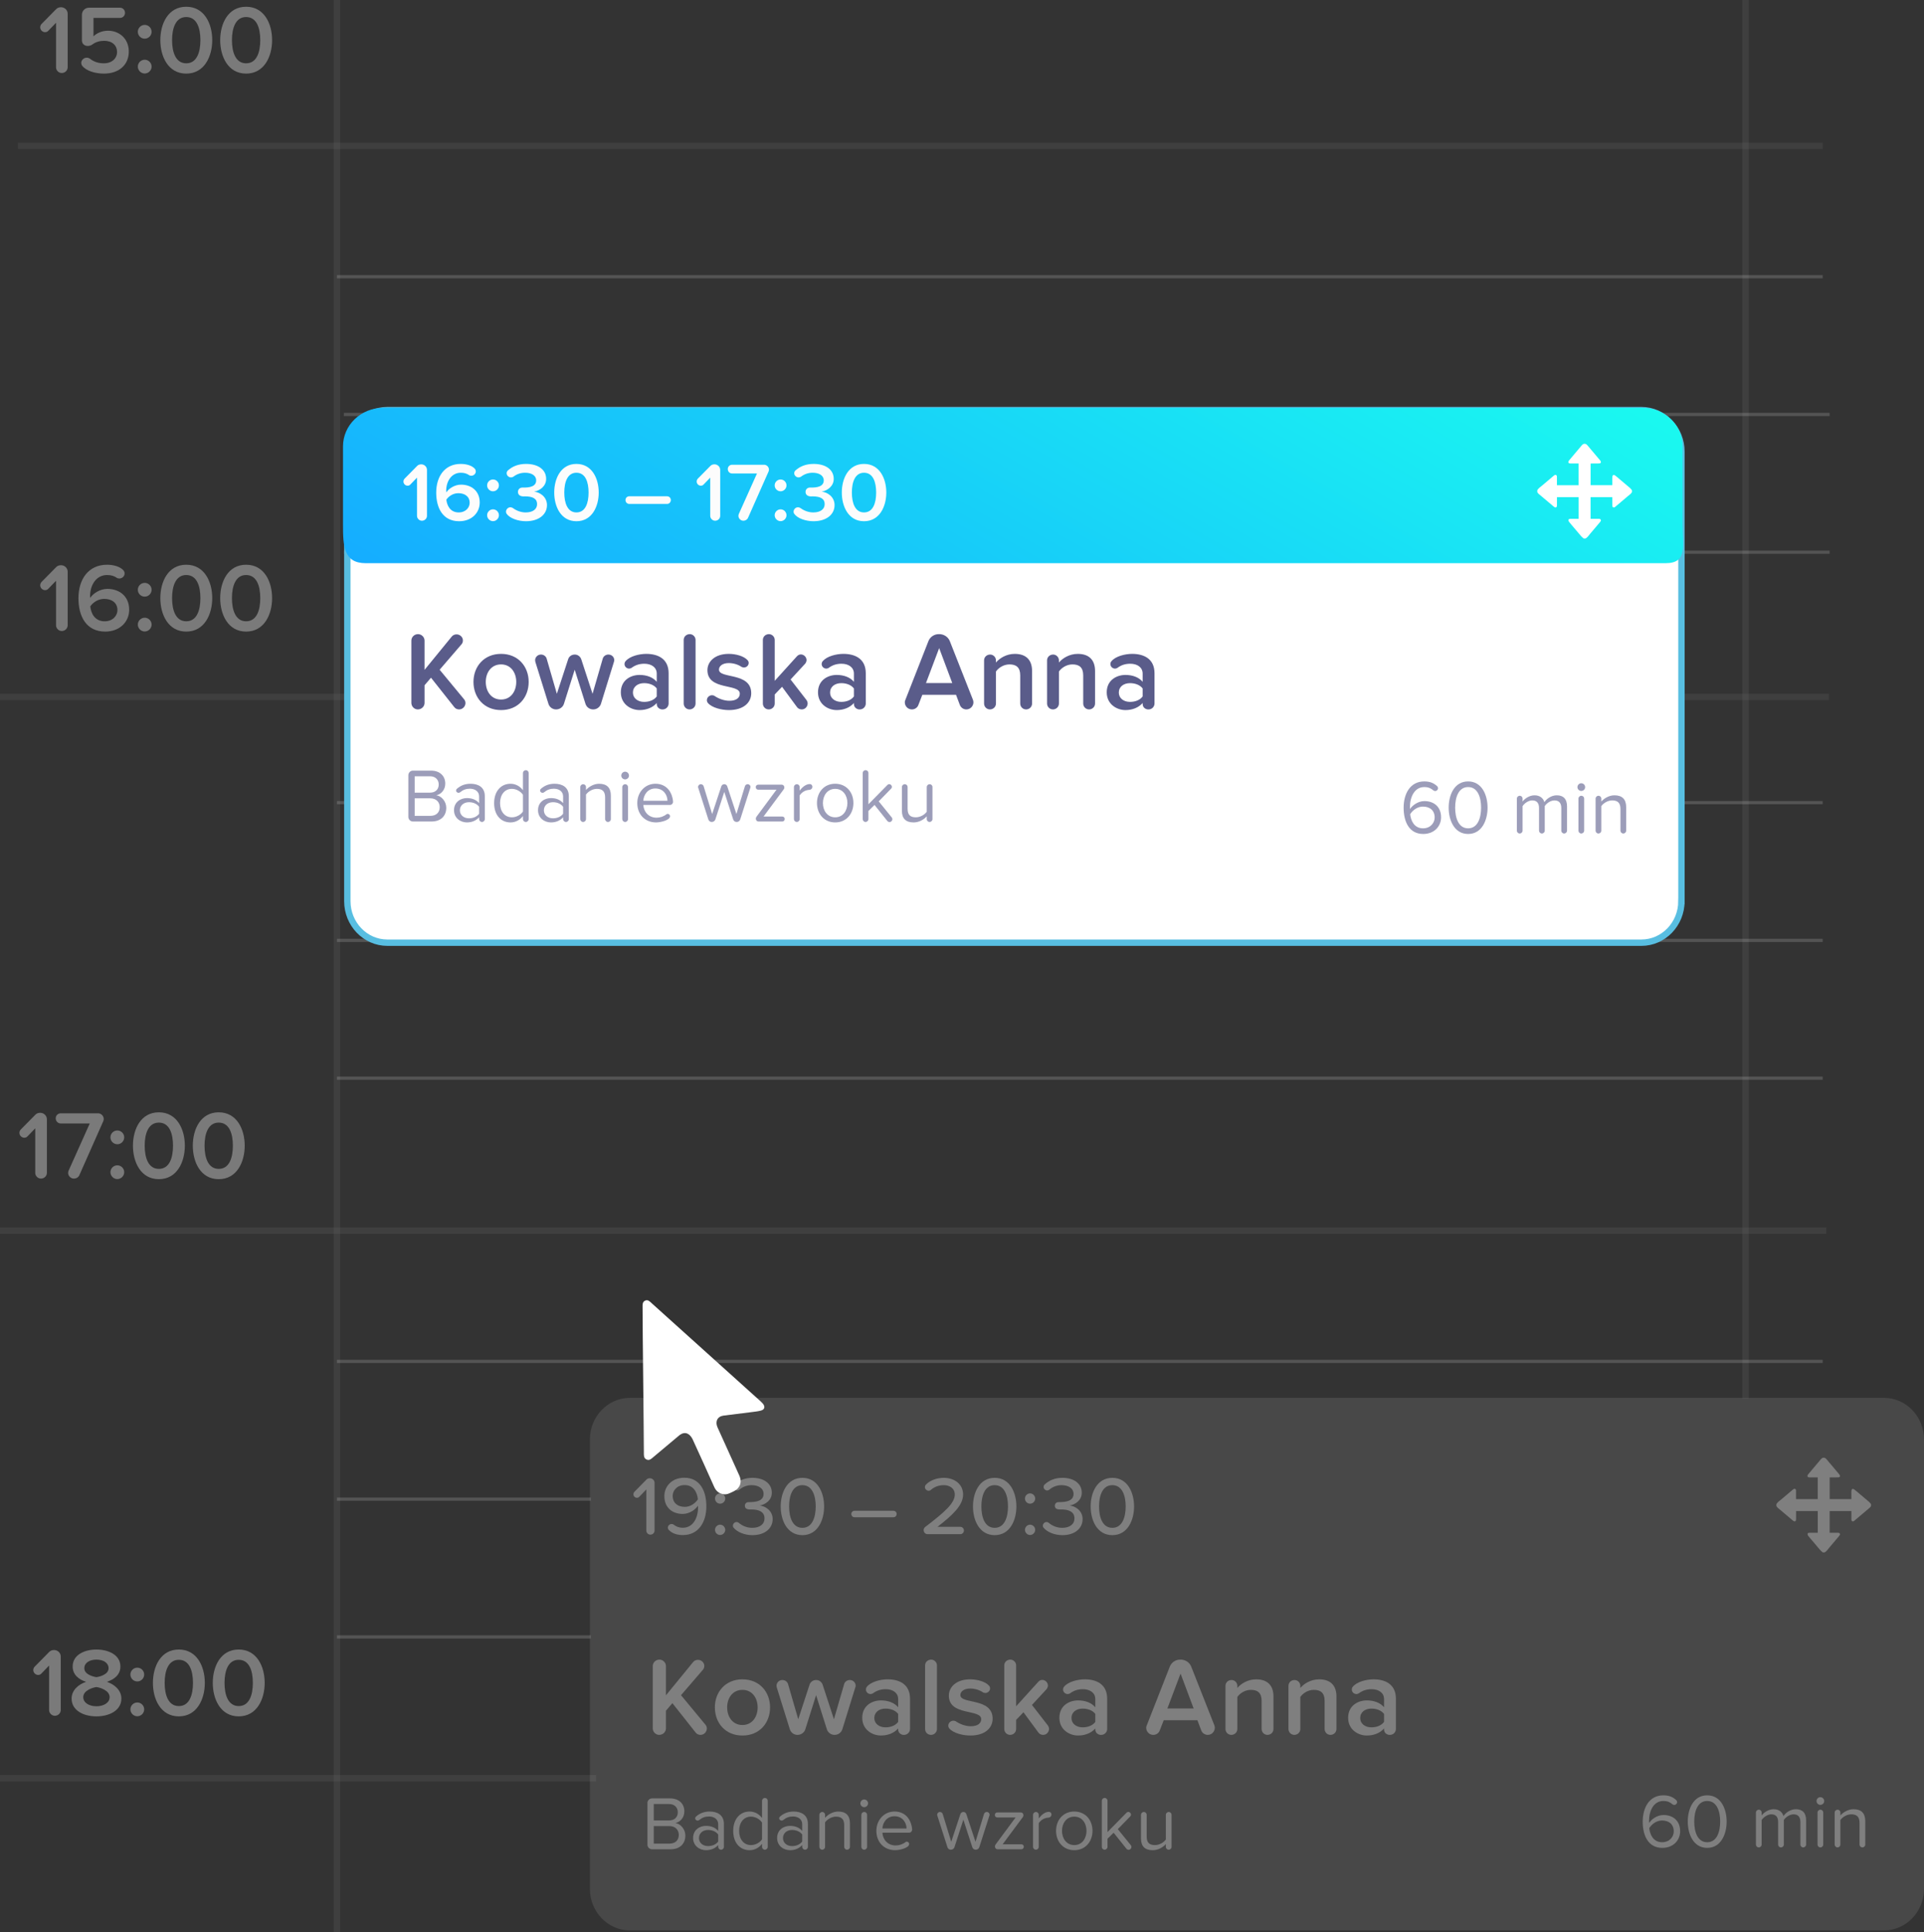 <svg enable-background="new 0 0 301.409 302.672" height="302.672" viewBox="0 0 301.409 302.672" width="301.409" xmlns="http://www.w3.org/2000/svg" xmlns:xlink="http://www.w3.org/1999/xlink"><rect x="0" y="0" width="301.409" height="302.672" fill="#333333" stroke="none"/><linearGradient id="a" gradientUnits="userSpaceOnUse" x1="128.387" x2="189.661" y1="129.952" y2="23.821"><stop offset="0" stop-color="#15adff"/><stop offset="1" stop-color="#1af9f0"/></linearGradient><path d="m52.781 43.342h232.759" fill="#fff" opacity=".2" stroke="#d9d9d9" stroke-miterlimit="10" stroke-width=".5"/><path d="m53.867 64.92h232.758" fill="#fff" opacity=".2" stroke="#d9d9d9" stroke-miterlimit="10" stroke-width=".5"/><path d="m53.867 86.498h232.758" fill="#fff" opacity=".2" stroke="#d9d9d9" stroke-miterlimit="10" stroke-width=".5"/><path d="m52.781 125.719h232.759" fill="#fff" opacity=".2" stroke="#d9d9d9" stroke-miterlimit="10" stroke-width=".5"/><path d="m52.781 147.298h232.759" fill="#fff" opacity=".2" stroke="#d9d9d9" stroke-miterlimit="10" stroke-width=".5"/><path d="m52.781 168.876h232.759" fill="#fff" opacity=".2" stroke="#d9d9d9" stroke-miterlimit="10" stroke-width=".5"/><path d="m52.781 213.24h232.759" fill="#fff" opacity=".2" stroke="#d9d9d9" stroke-miterlimit="10" stroke-width=".5"/><path d="m52.781 234.818h39.775" fill="#fff" opacity=".2" stroke="#d9d9d9" stroke-miterlimit="10" stroke-width=".5"/><path d="m52.781 256.396h39.775" fill="#fff" opacity=".2" stroke="#d9d9d9" stroke-miterlimit="10" stroke-width=".5"/><g fill="none" opacity=".2" stroke="#fff" stroke-miterlimit="10"><path d="m52.781 0v302.672" opacity=".3"/><path d="m273.45 0v219.039" opacity=".3"/><path d="m2.817 22.85h282.723" opacity=".3"/><path d="m0 109.162h286.517" opacity=".3"/><path d="m0 192.762h286.117" opacity=".3"/><path d="m0 278.531h93.37" opacity=".3"/></g><g fill="#fff" opacity=".35"><path d="m9.675 11.437c-.486 0-.896-.41-.896-.896v-6.976l-1.217 1.262c-.136.151-.319.213-.501.213-.396 0-.76-.335-.76-.761 0-.197.076-.395.228-.547l2.265-2.295c.183-.197.456-.304.76-.304.562 0 1.049.44 1.049 1.019v8.389c-.001.486-.412.896-.928.896z"/><path d="m16.286 11.529c-1.383 0-2.827-.441-3.42-1.246-.091-.122-.137-.273-.137-.426 0-.44.396-.82.852-.82.167 0 .334.045.501.151.608.486 1.338.729 2.188.729 1.277 0 2.067-.79 2.067-1.763 0-1.063-.775-1.763-2.021-1.763-.669 0-1.292.167-1.854.577-.198.152-.456.228-.715.228-.547 0-.912-.364-.912-.866v-4.027c0-.593.486-1.094 1.095-1.094h4.878c.426 0 .775.35.775.806 0 .44-.35.79-.775.79h-4.164v2.888c.486-.486 1.322-.882 2.28-.882 1.717 0 3.252 1.201 3.252 3.268.001 2.128-1.595 3.45-3.89 3.45z"/><path d="m22.67 6.057c-.593 0-1.079-.486-1.079-1.079s.486-1.079 1.079-1.079 1.079.486 1.079 1.079-.486 1.079-1.079 1.079zm0 5.456c-.593 0-1.079-.501-1.079-1.079 0-.593.486-1.079 1.079-1.079s1.079.486 1.079 1.079c0 .578-.486 1.079-1.079 1.079z"/><path d="m29.176 11.529c-2.842 0-4.058-2.69-4.058-5.243 0-2.568 1.216-5.229 4.058-5.229s4.073 2.66 4.073 5.229c0 2.552-1.231 5.243-4.073 5.243zm0-8.861c-1.626 0-2.219 1.687-2.219 3.617s.593 3.632 2.219 3.632c1.642 0 2.219-1.702 2.219-3.632s-.578-3.617-2.219-3.617z"/><path d="m38.554 11.529c-2.842 0-4.058-2.69-4.058-5.243 0-2.568 1.216-5.229 4.058-5.229s4.073 2.66 4.073 5.229c0 2.552-1.231 5.243-4.073 5.243zm0-8.861c-1.626 0-2.219 1.687-2.219 3.617s.593 3.632 2.219 3.632c1.642 0 2.219-1.702 2.219-3.632-.001-1.93-.578-3.617-2.219-3.617z"/></g><g fill="#fff" opacity=".35"><path d="m9.675 98.836c-.486 0-.896-.41-.896-.896v-6.976l-1.216 1.262c-.137.151-.319.213-.502.213-.396 0-.76-.335-.76-.761 0-.197.076-.395.228-.547l2.265-2.295c.183-.197.456-.304.76-.304.562 0 1.049.44 1.049 1.019v8.389c-.001.486-.412.896-.928.896z"/><path d="m16.483 98.928c-2.993 0-4.194-2.417-4.194-5.229 0-2.948 1.55-5.243 4.483-5.243 1.033 0 2.128.304 2.629.958.076.121.122.258.122.41 0 .471-.426.79-.821.79-.151 0-.304-.03-.425-.121-.396-.274-.866-.426-1.505-.426-1.672 0-2.659 1.535-2.659 3.298 0 .106 0 .183.015.289.456-.699 1.52-1.414 2.705-1.414 1.824 0 3.404 1.109 3.404 3.268 0 1.9-1.489 3.42-3.754 3.42zm-.151-5.122c-.852 0-1.672.44-2.188 1.171.106 1.078.699 2.34 2.249 2.34 1.322 0 2.006-.927 2.006-1.748-.001-1.216-.958-1.763-2.067-1.763z"/><path d="m22.67 93.456c-.593 0-1.079-.486-1.079-1.079s.486-1.079 1.079-1.079 1.079.486 1.079 1.079-.486 1.079-1.079 1.079zm0 5.456c-.593 0-1.079-.501-1.079-1.079 0-.593.486-1.079 1.079-1.079s1.079.486 1.079 1.079c0 .578-.486 1.079-1.079 1.079z"/><path d="m29.176 98.928c-2.842 0-4.058-2.69-4.058-5.243 0-2.568 1.216-5.229 4.058-5.229s4.073 2.66 4.073 5.229c0 2.552-1.231 5.243-4.073 5.243zm0-8.861c-1.626 0-2.219 1.687-2.219 3.617s.593 3.632 2.219 3.632c1.642 0 2.219-1.702 2.219-3.632s-.578-3.617-2.219-3.617z"/><path d="m38.554 98.928c-2.842 0-4.058-2.69-4.058-5.243 0-2.568 1.216-5.229 4.058-5.229s4.073 2.66 4.073 5.229c0 2.552-1.231 5.243-4.073 5.243zm0-8.861c-1.626 0-2.219 1.687-2.219 3.617s.593 3.632 2.219 3.632c1.642 0 2.219-1.702 2.219-3.632-.001-1.93-.578-3.617-2.219-3.617z"/></g><g fill="#fff" opacity=".35"><path d="m6.418 184.606c-.486 0-.896-.41-.896-.896v-6.976l-1.216 1.262c-.138.151-.319.213-.502.213-.396 0-.76-.335-.76-.761 0-.197.076-.395.228-.547l2.265-2.295c.183-.197.456-.304.76-.304.562 0 1.049.44 1.049 1.019v8.389c-.001.486-.411.896-.928.896z"/><path d="m16.175 175.625-3.738 8.435c-.137.335-.486.547-.851.547-.532 0-.912-.44-.912-.896 0-.106.03-.228.076-.35l3.312-7.386h-4.543c-.44 0-.79-.35-.79-.82 0-.426.35-.775.79-.775h5.852c.425 0 .881.364.881.896-.001.12-.031.243-.077.349z"/><path d="m18.38 179.227c-.593 0-1.079-.486-1.079-1.079s.486-1.079 1.079-1.079 1.079.486 1.079 1.079-.486 1.079-1.079 1.079zm0 5.456c-.593 0-1.079-.501-1.079-1.079 0-.593.486-1.079 1.079-1.079s1.079.486 1.079 1.079c0 .578-.486 1.079-1.079 1.079z"/><path d="m24.885 184.698c-2.842 0-4.058-2.69-4.058-5.243 0-2.568 1.216-5.229 4.058-5.229s4.073 2.66 4.073 5.229c0 2.553-1.231 5.243-4.073 5.243zm0-8.86c-1.626 0-2.219 1.687-2.219 3.617s.593 3.632 2.219 3.632c1.642 0 2.219-1.702 2.219-3.632 0-1.931-.578-3.617-2.219-3.617z"/><path d="m34.263 184.698c-2.842 0-4.058-2.69-4.058-5.243 0-2.568 1.216-5.229 4.058-5.229s4.073 2.66 4.073 5.229c0 2.553-1.232 5.243-4.073 5.243zm0-8.86c-1.626 0-2.219 1.687-2.219 3.617s.593 3.632 2.219 3.632c1.642 0 2.219-1.702 2.219-3.632-.001-1.931-.578-3.617-2.219-3.617z"/></g><g fill="#fff" opacity=".35"><path d="m8.589 268.748c-.486 0-.896-.41-.896-.896v-6.975l-1.216 1.262c-.137.15-.319.213-.502.213-.396 0-.76-.336-.76-.762 0-.197.076-.395.228-.547l2.265-2.295c.183-.197.456-.303.76-.303.562 0 1.049.439 1.049 1.018v8.389c-.001.486-.412.896-.928.896z"/><path d="m15.109 268.84c-2.082 0-3.891-.957-3.891-2.781 0-1.291 1.033-2.219 2.264-2.629-1.14-.365-2.097-1.109-2.097-2.4 0-1.871 1.915-2.66 3.724-2.66 1.793 0 3.754.789 3.754 2.66 0 1.291-.973 2.035-2.128 2.4 1.246.41 2.279 1.338 2.279 2.629.001 1.808-1.823 2.781-3.905 2.781zm0-4.59c-.623.076-2.067.547-2.067 1.58 0 .883.927 1.43 2.067 1.43 1.124 0 2.066-.547 2.066-1.43.001-1.033-1.443-1.504-2.066-1.58zm0-4.301c-1.079 0-1.9.502-1.9 1.354 0 .941 1.292 1.307 1.9 1.396.623-.09 1.899-.455 1.899-1.396.001-.852-.82-1.354-1.899-1.354z"/><path d="m21.509 263.369c-.593 0-1.079-.486-1.079-1.08 0-.592.486-1.078 1.079-1.078s1.079.486 1.079 1.078c0 .594-.486 1.08-1.079 1.08zm0 5.455c-.593 0-1.079-.5-1.079-1.078 0-.594.486-1.08 1.079-1.08s1.079.486 1.079 1.08c0 .578-.486 1.078-1.079 1.078z"/><path d="m28.014 268.84c-2.842 0-4.058-2.689-4.058-5.242 0-2.568 1.216-5.229 4.058-5.229s4.073 2.66 4.073 5.229c0 2.552-1.232 5.242-4.073 5.242zm0-8.86c-1.626 0-2.219 1.686-2.219 3.617 0 1.93.593 3.631 2.219 3.631 1.642 0 2.219-1.701 2.219-3.631-.001-1.931-.578-3.617-2.219-3.617z"/><path d="m37.392 268.84c-2.842 0-4.058-2.689-4.058-5.242 0-2.568 1.216-5.229 4.058-5.229s4.073 2.66 4.073 5.229c0 2.552-1.232 5.242-4.073 5.242zm0-8.86c-1.626 0-2.219 1.686-2.219 3.617 0 1.93.593 3.631 2.219 3.631 1.642 0 2.219-1.701 2.219-3.631-.001-1.931-.578-3.617-2.219-3.617z"/></g><path clip-rule="evenodd" d="m263.41 141.143c0 3.597-2.808 6.514-6.271 6.514h-196.456c-3.463 0-6.271-2.917-6.271-6.514v-70.389c0-3.598 2.808-6.515 6.271-6.515h196.457c3.463 0 6.271 2.917 6.271 6.515v70.389z" fill="#fff" fill-rule="evenodd" stroke="#58bee1" stroke-miterlimit="10"/><path clip-rule="evenodd" d="m263.589 82.172c0 3.336.813 6.042-2.663 6.042h-203.628c-3.476 0-3.564-2.706-3.564-6.042v-12.252c0-3.336 2.819-6.042 6.297-6.042h197.264c3.476 0 6.295 2.706 6.295 6.042v12.252z" fill="url(#a)" fill-rule="evenodd"/><path d="m66.096 81.564c-.417 0-.77-.352-.77-.769v-5.981l-1.042 1.082c-.117.13-.273.182-.431.182-.338 0-.651-.286-.651-.651 0-.169.065-.339.195-.469l1.942-1.968c.156-.17.391-.261.651-.261.482 0 .899.378.899.873v7.193c.002.418-.351.769-.793.769z" fill="#fcfcfc"/><path d="m71.933 81.643c-2.567 0-3.597-2.072-3.597-4.482 0-2.528 1.329-4.496 3.844-4.496.887 0 1.825.261 2.255.821.065.104.104.222.104.352 0 .404-.365.678-.704.678-.13 0-.261-.026-.364-.104-.339-.234-.743-.364-1.291-.364-1.433 0-2.28 1.315-2.28 2.827 0 .092 0 .156.014.248.391-.6 1.303-1.212 2.319-1.212 1.563 0 2.919.951 2.919 2.802-.001 1.627-1.278 2.93-3.219 2.93zm-.13-4.392c-.73 0-1.434.378-1.877 1.004.091.925.6 2.007 1.929 2.007 1.134 0 1.72-.795 1.72-1.499-.001-1.042-.821-1.512-1.772-1.512z" fill="#fcfcfc"/><path d="m77.234 76.951c-.508 0-.925-.417-.925-.925s.417-.925.925-.925c.509 0 .926.417.926.925s-.417.925-.926.925zm0 4.679c-.508 0-.925-.431-.925-.926 0-.508.417-.925.925-.925.509 0 .926.417.926.925 0 .495-.417.926-.926.926z" fill="#fcfcfc"/><path d="m82.394 81.643c-1.251 0-2.528-.469-3.011-1.146-.078-.104-.117-.209-.117-.339 0-.378.326-.704.691-.704.143 0 .286.053.403.131.573.43 1.29.678 1.994.678 1.134 0 1.785-.521 1.785-1.304 0-.847-.665-1.212-1.902-1.212-.573.053-1.095-.117-1.095-.703 0-.378.286-.678.703-.678 1.199.039 2.15-.195 2.15-1.121 0-.795-.769-1.198-1.733-1.198-.69 0-1.29.208-1.824.612-.117.078-.247.117-.391.117-.326 0-.678-.273-.678-.651 0-.183.078-.353.234-.47.691-.612 1.616-.99 2.802-.99 1.89 0 3.153.887 3.153 2.346 0 1.146-.977 1.838-1.889 1.994.847.078 2.02.769 2.02 2.11.001 1.472-1.276 2.528-3.295 2.528z" fill="#fcfcfc"/><path d="m90.302 81.643c-2.437 0-3.479-2.307-3.479-4.495 0-2.203 1.043-4.483 3.479-4.483s3.492 2.28 3.492 4.483c0 2.188-1.056 4.495-3.492 4.495zm0-7.597c-1.395 0-1.902 1.446-1.902 3.102 0 1.654.508 3.114 1.902 3.114 1.407 0 1.902-1.46 1.902-3.114 0-1.656-.495-3.102-1.902-3.102z" fill="#fcfcfc"/><path d="m104.503 78.933h-5.929c-.326 0-.587-.261-.587-.613 0-.325.261-.586.587-.586h5.929c.326 0 .587.261.587.586 0 .352-.261.613-.587.613z" fill="#fcfcfc"/><path d="m112.033 81.564c-.417 0-.77-.352-.77-.769v-5.981l-1.042 1.082c-.117.13-.273.182-.431.182-.338 0-.651-.286-.651-.651 0-.169.065-.339.195-.469l1.942-1.968c.156-.17.391-.261.651-.261.482 0 .899.378.899.873v7.193c.002.418-.35.769-.793.769z" fill="#fcfcfc"/><path d="m120.397 73.863-3.206 7.232c-.117.286-.417.469-.729.469-.456 0-.782-.378-.782-.769 0-.092.026-.195.065-.3l2.841-6.333h-3.896c-.378 0-.678-.3-.678-.704 0-.364.3-.664.678-.664h5.017c.365 0 .756.312.756.769-.001.105-.026.208-.066.3z" fill="#fcfcfc"/><path d="m122.285 76.951c-.508 0-.925-.417-.925-.925s.417-.925.925-.925c.509 0 .926.417.926.925s-.417.925-.926.925zm0 4.679c-.508 0-.925-.431-.925-.926 0-.508.417-.925.925-.925.509 0 .926.417.926.925 0 .495-.417.926-.926.926z" fill="#fcfcfc"/><path d="m127.445 81.643c-1.251 0-2.528-.469-3.011-1.146-.078-.104-.117-.209-.117-.339 0-.378.326-.704.691-.704.143 0 .286.053.403.131.573.43 1.29.678 1.994.678 1.134 0 1.785-.521 1.785-1.304 0-.847-.665-1.212-1.902-1.212-.573.053-1.095-.117-1.095-.703 0-.378.286-.678.703-.678 1.199.039 2.15-.195 2.15-1.121 0-.795-.769-1.198-1.733-1.198-.69 0-1.29.208-1.824.612-.117.078-.247.117-.391.117-.326 0-.678-.273-.678-.651 0-.183.078-.353.234-.47.691-.612 1.616-.99 2.802-.99 1.89 0 3.153.887 3.153 2.346 0 1.146-.977 1.838-1.889 1.994.847.078 2.02.769 2.02 2.11.002 1.472-1.275 2.528-3.295 2.528z" fill="#fcfcfc"/><path d="m135.354 81.643c-2.437 0-3.479-2.307-3.479-4.495 0-2.203 1.043-4.483 3.479-4.483s3.492 2.28 3.492 4.483c0 2.188-1.056 4.495-3.492 4.495zm0-7.597c-1.395 0-1.902 1.446-1.902 3.102 0 1.654.508 3.114 1.902 3.114 1.407 0 1.902-1.46 1.902-3.114 0-1.656-.495-3.102-1.902-3.102z" fill="#fcfcfc"/><path clip-rule="evenodd" d="m240.826 76.789c.179-.329.501-.513.771-.746.587-.509 1.187-1.005 1.778-1.506.008-.006.017-.012.023-.019.106-.087.218-.181.363-.118.149.066.144.218.145.353.004.353.002.705.002 1.058v.189h3.396c0-1.127 0-2.254 0-3.401-.055 0-.11 0-.168 0-.342 0-.685.001-1.027 0-.071-.001-.146-.001-.216-.015-.176-.033-.247-.172-.171-.336.026-.056.063-.109.104-.155.658-.782 1.316-1.565 1.977-2.347.267-.314.611-.314.877.002.66.779 1.318 1.563 1.978 2.346.025.029.05.06.071.092.135.213.058.392-.196.402-.399.016-.802.01-1.201.012-.048.001-.096 0-.152 0v3.398h3.396c0-.255 0-.505 0-.754.002-.193-.011-.389.012-.579.012-.093.069-.229.14-.255.083-.03.223.011.301.069.262.197.506.415.757.628.524.441 1.051.881 1.569 1.328.115.101.203.234.305.354v.289c-.062.084-.107.185-.186.249-.808.689-1.619 1.373-2.432 2.056-.091.076-.196.139-.318.084-.123-.057-.144-.178-.144-.296-.004-.386-.004-.772-.004-1.157 0-.047 0-.095 0-.144-1.143 0-2.27 0-3.4 0v3.396h.147c.371.002.743 0 1.115.002.131.002.273.005.336.146.064.139-.026.248-.107.352-.01.012-.021.021-.029.033-.497.59-.99 1.186-1.496 1.768-.237.273-.423.6-.754.783-.096 0-.192 0-.289 0-.137-.123-.289-.234-.408-.373-.434-.499-.855-1.008-1.283-1.512-.208-.249-.425-.49-.619-.748-.059-.078-.091-.209-.071-.303.025-.121.158-.137.273-.143.032-.002.067-.004.102-.004h1.028.188c0-1.145 0-2.271 0-3.396-1.136 0-2.262 0-3.398 0 0 .431.002.851-.002 1.27 0 .127-.008.264-.144.325-.133.06-.241-.021-.341-.1-.012-.009-.022-.019-.033-.028-.66-.557-1.322-1.11-1.981-1.672-.209-.179-.453-.327-.581-.588-.003-.097-.003-.193-.003-.289z" fill="#fff" fill-rule="evenodd"/><g fill="#5a5c8a"><path d="m71.929 111.118c-.312 0-.59-.122-.781-.382l-3.629-4.585-1.008 1.181v2.762c0 .556-.469 1.024-1.059 1.024-.556 0-1.008-.469-1.008-1.024v-9.759c0-.539.452-1.008 1.042-1.008.556 0 1.024.469 1.024 1.008v4.584l4.272-5.227c.19-.227.469-.33.746-.33.521 0 .99.417.99.955 0 .208-.069.434-.209.59l-3.438 3.994 3.837 4.637c.14.173.209.364.209.59.002.486-.415.99-.988.99z"/><path d="m78.496 111.222c-2.691 0-4.323-1.996-4.323-4.41 0-2.396 1.632-4.394 4.323-4.394s4.324 1.997 4.324 4.394c0 2.414-1.632 4.41-4.324 4.41zm0-7.154c-1.545 0-2.396 1.284-2.396 2.743 0 1.476.852 2.761 2.396 2.761 1.528 0 2.379-1.285 2.379-2.761 0-1.458-.851-2.743-2.379-2.743z"/><path d="m96.178 103.669-2.032 6.563c-.156.521-.659.886-1.197.886h-.035c-.556 0-1.042-.365-1.198-.886l-1.685-5.331-1.684 5.331c-.157.521-.66.886-1.216.886h-.035c-.538 0-1.024-.365-1.181-.886l-2.049-6.563c-.018-.087-.035-.174-.035-.261 0-.435.365-.886.921-.886.399 0 .781.261.886.643l1.598 5.505 1.771-5.418c.139-.435.538-.729 1.042-.729.451 0 .851.295 1.007.729l1.771 5.418 1.598-5.505c.104-.382.486-.643.886-.643.538 0 .92.417.92.886-.002.087-.019.174-.053.261z"/><path d="m103.822 111.118h-.104c-.243 0-.833-.209-.833-.852v-.156c-.608.712-1.598 1.111-2.691 1.111-1.372 0-2.935-.92-2.935-2.778 0-1.927 1.562-2.726 2.935-2.726 1.111 0 2.101.364 2.691 1.076v-1.285c0-.955-.799-1.545-1.945-1.545-.729 0-1.389.19-1.997.643-.104.069-.242.121-.382.121-.347 0-.729-.277-.729-.729 0-.139.053-.295.14-.399.659-.833 2.205-1.181 3.265-1.181 1.857 0 3.507.781 3.507 3.039v4.74c-.002.504-.418.921-.922.921zm-.937-3.282c-.417-.556-1.181-.833-1.979-.833-.99 0-1.754.556-1.754 1.476 0 .886.764 1.459 1.754 1.459.799 0 1.562-.278 1.979-.852z"/><path d="m108.028 111.118c-.521 0-.921-.417-.921-.921v-9.967c0-.486.399-.903.955-.903.486 0 .903.417.903.903v9.967c.001.504-.416.921-.937.921z"/><path d="m114.194 111.222c-1.129 0-2.622-.347-3.282-1.094-.104-.121-.174-.277-.174-.451 0-.435.383-.781.799-.781.14 0 .296.034.417.121.643.435 1.511.747 2.31.747 1.094 0 1.632-.469 1.632-1.111 0-1.633-5.07-.452-5.07-3.682 0-1.372 1.198-2.553 3.334-2.553 1.129 0 2.396.348 2.97 1.008.104.121.156.26.156.416 0 .399-.348.712-.747.712-.121 0-.26-.034-.382-.104-.538-.365-1.25-.591-1.997-.591-.938 0-1.528.451-1.528 1.024 0 1.477 5.054.365 5.054 3.699-.001 1.494-1.235 2.64-3.492 2.64z"/><path d="m125.605 111.118c-.295 0-.59-.122-.764-.382l-2.327-3.161-1.146 1.198v1.424c0 .504-.417.921-.938.921s-.921-.417-.921-.921v-9.967c0-.486.399-.903.955-.903.486 0 .903.417.903.903v6.407l3.49-3.854c.156-.174.382-.278.607-.278.469 0 .886.417.886.886 0 .191-.087.399-.208.556l-2.293 2.483 2.501 3.229c.104.156.174.348.174.521.002.452-.363.938-.919.938z"/><path d="m134.708 111.118h-.104c-.243 0-.833-.209-.833-.852v-.156c-.608.712-1.598 1.111-2.691 1.111-1.372 0-2.935-.92-2.935-2.778 0-1.927 1.562-2.726 2.935-2.726 1.111 0 2.101.364 2.691 1.076v-1.285c0-.955-.799-1.545-1.945-1.545-.729 0-1.389.19-1.997.643-.104.069-.242.121-.382.121-.347 0-.729-.277-.729-.729 0-.139.053-.295.14-.399.659-.833 2.205-1.181 3.265-1.181 1.857 0 3.507.781 3.507 3.039v4.74c-.002.504-.418.921-.922.921zm-.937-3.282c-.417-.556-1.181-.833-1.979-.833-.99 0-1.754.556-1.754 1.476 0 .886.764 1.459 1.754 1.459.799 0 1.562-.278 1.979-.852z"/><path d="m151.383 111.118c-.435 0-.834-.261-1.008-.678l-.607-1.614h-5.278l-.626 1.614c-.156.417-.572.678-1.007.678-.66 0-1.111-.539-1.111-1.111 0-.122.018-.261.087-.382l3.611-9.204c.261-.659.903-1.094 1.615-1.094.747-.034 1.459.399 1.736 1.094l3.63 9.204c.034.121.069.26.069.382 0 .538-.434 1.111-1.111 1.111zm-4.255-9.602-2.066 5.47h4.115z"/><path d="m160.746 111.118c-.521 0-.92-.417-.92-.921v-4.41c0-1.285-.66-1.719-1.685-1.719-.92 0-1.719.538-2.118 1.111v5.018c0 .504-.417.921-.938.921s-.921-.417-.921-.921v-6.771c0-.486.399-.903.955-.903.486 0 .903.417.903.903v.347c.556-.659 1.614-1.354 2.952-1.354 1.806 0 2.708.99 2.708 2.691v5.088c.002.503-.414.92-.936.92z"/><path d="m170.613 111.118c-.521 0-.92-.417-.92-.921v-4.41c0-1.285-.66-1.719-1.685-1.719-.92 0-1.719.538-2.118 1.111v5.018c0 .504-.417.921-.938.921s-.921-.417-.921-.921v-6.771c0-.486.399-.903.955-.903.486 0 .903.417.903.903v.347c.556-.659 1.614-1.354 2.952-1.354 1.806 0 2.708.99 2.708 2.691v5.088c.002.503-.414.92-.936.92z"/><path d="m179.941 111.118h-.104c-.243 0-.833-.209-.833-.852v-.156c-.608.712-1.598 1.111-2.691 1.111-1.372 0-2.935-.92-2.935-2.778 0-1.927 1.562-2.726 2.935-2.726 1.111 0 2.101.364 2.691 1.076v-1.285c0-.955-.799-1.545-1.945-1.545-.729 0-1.389.19-1.997.643-.104.069-.242.121-.382.121-.347 0-.729-.277-.729-.729 0-.139.053-.295.14-.399.659-.833 2.205-1.181 3.265-1.181 1.857 0 3.507.781 3.507 3.039v4.74c-.002.504-.418.921-.922.921zm-.937-3.282c-.417-.556-1.181-.833-1.979-.833-.99 0-1.754.556-1.754 1.476 0 .886.764 1.459 1.754 1.459.799 0 1.562-.278 1.979-.852z"/><g opacity=".6"><path d="m67.604 128.674h-2.916c-.394 0-.717-.322-.717-.717v-6.535c0-.395.323-.717.717-.717h2.832c1.386 0 2.234.836 2.234 2.031 0 1.003-.669 1.672-1.398 1.827.849.132 1.554 1.004 1.554 1.96 0 1.279-.848 2.151-2.306 2.151zm-.25-7.085h-2.39v2.568h2.39c.896 0 1.374-.549 1.374-1.278 0-.717-.479-1.29-1.374-1.29zm.047 3.453h-2.438v2.748h2.438c.932 0 1.481-.526 1.481-1.374.001-.729-.501-1.374-1.481-1.374z"/><path d="m75.498 128.745c-.251 0-.442-.215-.442-.466v-.263c-.478.525-1.135.801-1.911.801-.979 0-2.02-.657-2.02-1.912 0-1.29 1.04-1.899 2.02-1.899.788 0 1.445.251 1.911.789v-1.04c0-.776-.621-1.219-1.457-1.219-.573 0-1.063.18-1.506.55-.071.06-.167.096-.251.096-.19 0-.394-.144-.394-.358 0-.096.035-.191.119-.263.609-.55 1.326-.801 2.15-.801 1.219 0 2.234.55 2.234 1.947v3.597c.001.238-.202.441-.453.441zm-.442-2.377c-.346-.479-.955-.717-1.589-.717-.836 0-1.422.525-1.422 1.267 0 .729.586 1.254 1.422 1.254.634 0 1.243-.239 1.589-.717z"/><path d="m82.365 128.745c-.238 0-.441-.203-.441-.441v-.49c-.431.586-1.136 1.004-1.948 1.004-1.505 0-2.568-1.147-2.568-3.022 0-1.841 1.052-3.035 2.568-3.035.777 0 1.481.382 1.948 1.016v-2.712c0-.228.203-.431.466-.431.227 0 .43.203.43.431v7.24c-.001.237-.204.44-.455.44zm-.441-4.253c-.323-.502-1.016-.932-1.732-.932-1.159 0-1.853.955-1.853 2.234 0 1.278.693 2.222 1.853 2.222.717 0 1.409-.406 1.732-.908z"/><path d="m88.659 128.745c-.251 0-.442-.215-.442-.466v-.263c-.478.525-1.135.801-1.911.801-.979 0-2.02-.657-2.02-1.912 0-1.29 1.04-1.899 2.02-1.899.788 0 1.445.251 1.911.789v-1.04c0-.776-.621-1.219-1.457-1.219-.573 0-1.063.18-1.506.55-.071.06-.167.096-.251.096-.19 0-.394-.144-.394-.358 0-.096.035-.191.119-.263.609-.55 1.326-.801 2.15-.801 1.219 0 2.234.55 2.234 1.947v3.597c.001.238-.202.441-.453.441zm-.442-2.377c-.346-.479-.955-.717-1.589-.717-.836 0-1.422.525-1.422 1.267 0 .729.586 1.254 1.422 1.254.634 0 1.243-.239 1.589-.717z"/><path d="m95.24 128.745c-.239 0-.442-.203-.442-.441v-3.405c0-1.016-.514-1.338-1.29-1.338-.705 0-1.374.43-1.709.896v3.848c0 .238-.203.441-.454.441-.238 0-.441-.203-.441-.441v-5.042c0-.228.203-.431.466-.431.227 0 .43.203.43.431v.478c.406-.478 1.195-.979 2.055-.979 1.207 0 1.841.609 1.841 1.864v3.68c-.002.236-.205.439-.456.439z"/><path d="m98.534 121.481c0 .334-.274.598-.609.598-.322 0-.597-.264-.597-.598 0-.335.274-.609.597-.609.335 0 .609.274.609.609zm-.609 7.264c-.238 0-.441-.203-.441-.441v-5.042c0-.228.203-.431.466-.431.227 0 .43.203.43.431v5.042c-.001.238-.204.441-.455.441z"/><path d="m104.948 126.081h-4.169c.071 1.087.836 1.995 2.078 1.995.55 0 1.1-.179 1.554-.537.06-.036.131-.06.203-.06.155 0 .358.143.358.37 0 .621-1.494.968-2.198.968-1.709 0-2.939-1.23-2.939-3.035 0-1.673 1.194-3.022 2.844-3.022 1.434 0 2.377.908 2.676 2.234.036.179.084.395.084.598-.001.262-.215.489-.491.489zm-2.281-2.58c-1.231 0-1.841 1.039-1.888 1.923h3.787c-.011-.861-.586-1.923-1.899-1.923z"/><path d="m117.549 123.381-1.589 4.971c-.071.227-.287.394-.55.394h-.012c-.251 0-.466-.167-.538-.394l-1.397-4.313-1.397 4.313c-.072.227-.299.394-.562.394h-.013c-.251 0-.454-.167-.525-.394l-1.589-4.971c-.012-.036-.024-.083-.024-.119 0-.203.18-.431.431-.431.191 0 .382.12.441.299l1.339 4.373 1.434-4.337c.071-.203.239-.335.478-.335.203 0 .383.132.454.335l1.434 4.337 1.339-4.373c.06-.179.238-.299.43-.299.251 0 .442.203.442.431-.002.036-.014.083-.026.119z"/><path d="m122.564 128.674h-3.752c-.227 0-.406-.191-.406-.454 0-.107.048-.215.107-.299l3.131-4.229h-2.868c-.215 0-.382-.167-.382-.406 0-.215.167-.382.382-.382h3.704c.203 0 .395.179.395.441 0 .108-.036.203-.096.287l-3.166 4.266h2.951c.203 0 .37.167.37.37.001.239-.166.406-.37.406z"/><path d="m126.803 123.716c-.585.035-1.146.299-1.529.872v3.716c0 .238-.203.441-.454.441h-.012c-.239-.012-.43-.203-.43-.441v-5.042c0-.228.203-.431.466-.431.227 0 .43.203.43.431v.573c.347-.454.92-1.027 1.589-1.027.216 0 .406.179.406.418 0 .262-.204.477-.466.49z"/><path d="m130.839 128.817c-1.756 0-2.855-1.362-2.855-3.035s1.1-3.022 2.855-3.022 2.855 1.35 2.855 3.022-1.099 3.035-2.855 3.035zm0-5.256c-1.23 0-1.924 1.051-1.924 2.222 0 1.183.693 2.234 1.924 2.234s1.912-1.052 1.912-2.234c0-1.172-.682-2.222-1.912-2.222z"/><path d="m139.354 128.758c-.132 0-.263-.061-.347-.168l-2.007-2.509-.956.944v1.278c0 .238-.203.441-.454.441-.238 0-.441-.203-.441-.441v-7.24c0-.228.203-.431.466-.431.227 0 .43.203.43.431v4.91l2.987-3.034c.071-.072.179-.12.274-.12.215 0 .418.203.418.431 0 .095-.035.19-.107.263l-1.959 2.007 2.043 2.521c.06.071.096.167.096.263 0 .203-.168.454-.443.454z"/><path d="m145.625 128.745c-.239 0-.442-.203-.442-.441v-.442c-.442.502-1.194.956-2.055.956-1.207 0-1.84-.586-1.84-1.84v-3.716c0-.228.203-.431.466-.431.227 0 .43.203.43.431v3.44c0 1.016.514 1.314 1.29 1.314.705 0 1.374-.406 1.709-.872v-3.883c0-.228.203-.431.466-.431.228 0 .431.203.431.431v5.042c-.001.239-.204.442-.455.442z"/></g><g opacity=".6"><path d="m222.959 130.627c-2.222 0-3.07-1.947-3.07-4.111 0-2.162 1.004-4.121 3.237-4.121.873 0 1.494.25 2.031.764.084.084.12.191.12.299 0 .24-.203.443-.442.443-.107 0-.215-.037-.299-.107-.347-.311-.765-.514-1.41-.514-1.541 0-2.246 1.564-2.246 3.129 0 .107 0 .203.013.311.346-.549 1.23-1.242 2.258-1.242 1.434 0 2.604.848 2.604 2.545 0 1.385-1.052 2.604-2.796 2.604zm-.048-4.289c-.788 0-1.553.488-1.995 1.193.096.992.621 2.211 2.007 2.211 1.231 0 1.828-.92 1.828-1.686 0-1.169-.813-1.718-1.84-1.718z"/><path d="m229.993 130.627c-2.187 0-3.047-2.188-3.047-4.123 0-1.947.86-4.109 3.047-4.109 2.174 0 3.046 2.162 3.046 4.109 0 1.935-.872 4.123-3.046 4.123zm0-7.348c-1.518 0-2.031 1.637-2.031 3.225 0 1.59.514 3.238 2.031 3.238s2.031-1.648 2.031-3.238c0-1.588-.514-3.225-2.031-3.225z"/><path d="m245.031 130.555c-.239 0-.442-.203-.442-.441v-3.549c0-.729-.322-1.195-1.063-1.195-.597 0-1.23.43-1.529.885v3.859c0 .238-.203.441-.454.441-.238 0-.441-.203-.441-.441v-3.549c0-.729-.311-1.195-1.063-1.195-.586 0-1.207.43-1.518.896v3.848c0 .238-.203.441-.454.441-.238 0-.441-.203-.441-.441v-5.043c0-.227.203-.43.466-.43.227 0 .43.203.43.43v.479c.239-.371 1.016-.98 1.864-.98.884 0 1.386.479 1.553 1.076.323-.525 1.1-1.076 1.936-1.076 1.052 0 1.613.586 1.613 1.744v3.801c-.003.237-.206.44-.457.44z"/><path d="m248.324 123.291c0 .334-.274.598-.609.598-.322 0-.597-.264-.597-.598 0-.336.274-.609.597-.609.335 0 .609.273.609.609zm-.609 7.264c-.238 0-.441-.203-.441-.441v-5.043c0-.227.203-.43.466-.43.227 0 .43.203.43.43v5.043c-.001.238-.204.441-.455.441z"/><path d="m254.298 130.555c-.239 0-.442-.203-.442-.441v-3.406c0-1.016-.514-1.338-1.29-1.338-.705 0-1.374.43-1.709.896v3.848c0 .238-.203.441-.454.441-.238 0-.441-.203-.441-.441v-5.043c0-.227.203-.43.466-.43.227 0 .43.203.43.43v.479c.406-.479 1.195-.98 2.055-.98 1.207 0 1.841.609 1.841 1.865v3.68c-.002.237-.205.44-.456.44z"/></g></g><path clip-rule="evenodd" d="m301.409 295.854c0 3.597-2.808 6.515-6.27 6.515h-196.456c-3.463 0-6.271-2.918-6.271-6.515v-70.388c0-3.598 2.808-6.515 6.271-6.515h196.457c3.462 0 6.27 2.917 6.27 6.515v70.388z" fill="#fff" fill-rule="evenodd" opacity=".102"/><path clip-rule="evenodd" d="m100.664 204.812c.001-.413-.055-.898.418-1.1.452-.192.755.185 1.046.447 5.635 5.07 11.264 10.14 16.893 15.215.169.155.345.312.491.487.395.481.278.93-.322 1.086-.499.131-1.022.178-1.538.246-1.435.182-2.87.349-4.305.537-.947.125-1.356.922-.942 1.844.935 2.083 1.882 4.161 2.824 6.238.209.462.422.92.625 1.385.424.98.065 1.937-.908 2.389-.521.241-1.025.566-1.644.455-.681-.121-1.139-.515-1.419-1.146-1.112-2.478-2.226-4.957-3.364-7.424-.149-.325-.397-.667-.693-.845-.533-.327-1.053-.109-1.507.275-1.308 1.103-2.616 2.202-3.929 3.295-.318.266-.638.625-1.106.41s-.417-.694-.418-1.105c-.007-3.796-.205-18.921-.202-22.689z" fill="#fff" fill-rule="evenodd"/><g fill="#fff" opacity=".3"><path d="m101.889 240.377c-.352 0-.638-.287-.638-.639v-6.438l-1.108 1.148c-.104.104-.221.156-.364.156-.273 0-.548-.234-.548-.549 0-.143.053-.273.156-.391l1.89-1.916c.131-.143.313-.207.521-.207.391 0 .743.312.743.717v7.479c0 .353-.287.64-.652.64z"/><path d="m106.983 240.443c-.926 0-1.707-.262-2.229-.822-.078-.09-.13-.207-.13-.338 0-.326.286-.574.586-.574.13 0 .248.039.339.105.365.299.808.482 1.434.482 1.576 0 2.371-1.539 2.371-3.154 0-.104 0-.195-.013-.301-.378.6-1.316 1.291-2.397 1.291-1.563 0-2.867-.938-2.867-2.789 0-1.562 1.199-2.879 3.128-2.879 2.476 0 3.453 2.098 3.453 4.482 0 2.437-1.199 4.497-3.675 4.497zm.274-7.832c-1.251 0-1.876.912-1.876 1.682 0 1.186.859 1.732 1.902 1.732.808 0 1.576-.482 2.046-1.174-.092-1.015-.639-2.24-2.072-2.24z"/><path d="m112.807 235.529c-.431 0-.795-.363-.795-.807s.364-.809.795-.809c.442 0 .808.365.808.809s-.366.807-.808.807zm0 4.901c-.431 0-.795-.365-.795-.809 0-.43.364-.807.795-.807.442 0 .808.377.808.807-.001.443-.366.809-.808.809z"/><path d="m117.875 240.455c-1.251 0-2.371-.482-2.932-1.146-.092-.092-.131-.209-.131-.326 0-.299.261-.586.574-.586.117 0 .247.039.352.131.561.482 1.303.781 2.098.781 1.199 0 1.929-.572 1.929-1.484 0-.979-.795-1.395-2.059-1.395-.47.025-1.017-.014-1.017-.588 0-.312.234-.559.561-.559 1.264.012 2.371-.197 2.371-1.291 0-.898-.847-1.367-1.863-1.367-.743 0-1.381.246-1.941.715-.092.078-.209.119-.326.119-.273 0-.561-.236-.561-.549 0-.143.065-.299.17-.391.69-.639 1.603-1.043 2.775-1.043 1.76 0 3.036.861 3.036 2.334 0 1.211-1.029 1.85-1.89 2.006.821.078 2.021.756 2.021 2.125 0 1.459-1.212 2.514-3.167 2.514z"/><path d="m125.705 240.455c-2.411 0-3.401-2.346-3.401-4.494 0-2.15.99-4.484 3.401-4.484 2.397 0 3.4 2.334 3.4 4.484 0 2.148-1.002 4.494-3.4 4.494zm0-7.83c-1.551 0-2.085 1.641-2.085 3.336 0 1.693.534 3.348 2.085 3.348 1.537 0 2.085-1.654 2.085-3.348 0-1.695-.548-3.336-2.085-3.336z"/><path d="m139.972 237.654h-6.112c-.273 0-.495-.223-.495-.521 0-.273.222-.496.495-.496h6.112c.273 0 .495.223.495.496 0 .299-.222.521-.495.521z"/><path d="m150.446 240.299h-5.147c-.312 0-.6-.26-.6-.625 0-.195.092-.377.248-.508 3.101-2.359 4.626-3.74 4.626-5.07 0-1.016-.86-1.471-1.707-1.471-.821 0-1.499.273-2.021.729-.104.105-.234.145-.364.145-.3 0-.587-.248-.587-.574 0-.117.039-.248.131-.352.639-.703 1.759-1.096 2.827-1.096 1.551 0 3.023.887 3.023 2.619 0 1.695-1.642 3.219-4.014 5.057h3.584c.312 0 .56.262.56.561.001.337-.246.585-.559.585z"/><path d="m155.826 240.455c-2.411 0-3.401-2.346-3.401-4.494 0-2.15.99-4.484 3.401-4.484 2.397 0 3.4 2.334 3.4 4.484.001 2.148-1.002 4.494-3.4 4.494zm0-7.83c-1.551 0-2.085 1.641-2.085 3.336 0 1.693.534 3.348 2.085 3.348 1.537 0 2.085-1.654 2.085-3.348 0-1.695-.548-3.336-2.085-3.336z"/><path d="m161.362 235.529c-.431 0-.795-.363-.795-.807s.364-.809.795-.809c.442 0 .808.365.808.809s-.365.807-.808.807zm0 4.901c-.431 0-.795-.365-.795-.809 0-.43.364-.807.795-.807.442 0 .808.377.808.807 0 .443-.365.809-.808.809z"/><path d="m166.431 240.455c-1.251 0-2.371-.482-2.932-1.146-.092-.092-.131-.209-.131-.326 0-.299.261-.586.573-.586.118 0 .248.039.353.131.561.482 1.303.781 2.098.781 1.199 0 1.929-.572 1.929-1.484 0-.979-.795-1.395-2.059-1.395-.47.025-1.017-.014-1.017-.588 0-.312.234-.559.561-.559 1.264.012 2.371-.197 2.371-1.291 0-.898-.847-1.367-1.863-1.367-.743 0-1.381.246-1.941.715-.092.078-.209.119-.326.119-.273 0-.561-.236-.561-.549 0-.143.065-.299.17-.391.69-.639 1.603-1.043 2.775-1.043 1.76 0 3.036.861 3.036 2.334 0 1.211-1.029 1.85-1.89 2.006.821.078 2.021.756 2.021 2.125 0 1.459-1.212 2.514-3.167 2.514z"/><path d="m174.261 240.455c-2.411 0-3.401-2.346-3.401-4.494 0-2.15.99-4.484 3.401-4.484 2.397 0 3.4 2.334 3.4 4.484 0 2.148-1.003 4.494-3.4 4.494zm0-7.83c-1.551 0-2.085 1.641-2.085 3.336 0 1.693.534 3.348 2.085 3.348 1.537 0 2.085-1.654 2.085-3.348 0-1.695-.548-3.336-2.085-3.336z"/></g><path clip-rule="evenodd" d="m278.281 235.602c.178-.329.5-.513.77-.746.588-.509 1.187-1.005 1.779-1.506.008-.006.016-.012.023-.019.105-.087.217-.181.362-.118.149.066.145.218.146.353.003.353.002.705.002 1.058v.189h3.396c0-1.127 0-2.254 0-3.401-.056 0-.11 0-.168 0-.343 0-.685.001-1.027 0-.072-.001-.146-.001-.217-.014-.176-.034-.246-.173-.17-.337.026-.056.063-.108.104-.155.658-.782 1.316-1.565 1.978-2.347.266-.314.61-.314.877.002.659.779 1.317 1.563 1.978 2.346.025.029.05.06.07.092.135.213.058.392-.195.402-.4.016-.802.01-1.202.012-.047.001-.095 0-.152 0v3.398h3.396c0-.255 0-.505 0-.754.002-.193-.011-.389.011-.579.012-.093.069-.229.141-.255.082-.03.223.011.3.069.262.197.507.415.757.628.525.441 1.051.881 1.569 1.328.115.101.204.234.306.354v.289c-.062.084-.108.185-.186.249-.809.689-1.619 1.373-2.433 2.056-.09.076-.196.139-.317.084-.123-.057-.144-.177-.144-.296-.004-.386-.004-.771-.004-1.157 0-.047 0-.095 0-.144-1.144 0-2.271 0-3.4 0v3.396h.147c.371.002.743 0 1.115.002.13.002.273.005.336.146.063.139-.026.248-.108.352-.01.012-.02.021-.028.033-.497.59-.99 1.186-1.496 1.768-.237.273-.423.6-.754.783-.097 0-.193 0-.289 0-.137-.123-.29-.234-.408-.373-.434-.498-.855-1.008-1.283-1.512-.209-.248-.425-.49-.619-.748-.06-.078-.092-.209-.072-.303.025-.121.159-.137.273-.143.033-.002.068-.004.102-.004h1.029.188c0-1.145 0-2.271 0-3.396-1.136 0-2.262 0-3.398 0 0 .431.001.851-.002 1.271 0 .126-.009.263-.145.324-.133.06-.24-.021-.34-.1-.012-.009-.022-.019-.033-.028-.66-.557-1.323-1.11-1.981-1.672-.209-.179-.454-.327-.581-.588-.003-.097-.003-.194-.003-.289z" fill="#fff" fill-rule="evenodd" opacity=".3"/><g fill="#fff" opacity=".3"><path d="m109.745 271.739c-.312 0-.59-.122-.781-.382l-3.629-4.585-1.008 1.181v2.762c0 .556-.469 1.024-1.059 1.024-.556 0-1.008-.469-1.008-1.024v-9.759c0-.539.452-1.008 1.042-1.008.556 0 1.024.469 1.024 1.008v4.584l4.272-5.227c.19-.227.469-.33.746-.33.521 0 .99.417.99.955 0 .208-.069.434-.209.59l-3.438 3.994 3.837 4.637c.14.173.209.364.209.59.002.486-.415.99-.988.99z"/><path d="m116.312 271.843c-2.691 0-4.323-1.996-4.323-4.41 0-2.396 1.632-4.394 4.323-4.394s4.324 1.997 4.324 4.394c.001 2.414-1.632 4.41-4.324 4.41zm0-7.154c-1.545 0-2.396 1.284-2.396 2.743 0 1.476.852 2.761 2.396 2.761 1.528 0 2.379-1.285 2.379-2.761 0-1.458-.85-2.743-2.379-2.743z"/><path d="m133.994 264.29-2.032 6.563c-.156.521-.659.886-1.197.886h-.035c-.556 0-1.042-.365-1.198-.886l-1.685-5.331-1.684 5.331c-.157.521-.66.886-1.216.886h-.035c-.538 0-1.024-.365-1.181-.886l-2.049-6.563c-.018-.087-.035-.174-.035-.261 0-.435.365-.886.921-.886.399 0 .781.261.886.643l1.598 5.505 1.771-5.418c.139-.435.538-.729 1.042-.729.451 0 .851.295 1.007.729l1.771 5.418 1.598-5.505c.104-.382.486-.643.886-.643.538 0 .92.417.92.886-.001.087-.019.174-.053.261z"/><path d="m141.639 271.739h-.104c-.243 0-.833-.209-.833-.852v-.156c-.608.712-1.598 1.111-2.691 1.111-1.372 0-2.935-.92-2.935-2.778 0-1.927 1.562-2.726 2.935-2.726 1.111 0 2.101.364 2.691 1.076v-1.285c0-.955-.799-1.545-1.945-1.545-.729 0-1.389.19-1.997.643-.104.069-.242.121-.382.121-.347 0-.729-.277-.729-.729 0-.139.053-.295.14-.399.659-.833 2.205-1.181 3.265-1.181 1.857 0 3.507.781 3.507 3.039v4.74c-.002.504-.418.921-.922.921zm-.938-3.282c-.417-.556-1.181-.833-1.979-.833-.99 0-1.754.556-1.754 1.476 0 .886.764 1.459 1.754 1.459.799 0 1.562-.278 1.979-.852z"/><path d="m145.845 271.739c-.521 0-.921-.417-.921-.921v-9.967c0-.486.399-.903.955-.903.486 0 .903.417.903.903v9.967c0 .504-.417.921-.937.921z"/><path d="m152.011 271.843c-1.129 0-2.622-.347-3.282-1.094-.104-.121-.174-.277-.174-.451 0-.435.383-.781.799-.781.14 0 .296.034.417.121.643.435 1.511.747 2.31.747 1.094 0 1.632-.469 1.632-1.111 0-1.633-5.07-.452-5.07-3.682 0-1.372 1.198-2.553 3.334-2.553 1.129 0 2.396.348 2.97 1.008.104.121.156.26.156.416 0 .399-.348.712-.747.712-.121 0-.26-.034-.382-.104-.538-.365-1.25-.591-1.997-.591-.938 0-1.528.451-1.528 1.024 0 1.477 5.054.365 5.054 3.699-.002 1.494-1.235 2.64-3.492 2.64z"/><path d="m163.422 271.739c-.295 0-.59-.122-.764-.382l-2.327-3.161-1.146 1.198v1.424c0 .504-.417.921-.938.921s-.921-.417-.921-.921v-9.967c0-.486.399-.903.955-.903.486 0 .903.417.903.903v6.407l3.49-3.854c.156-.174.382-.278.607-.278.469 0 .886.417.886.886 0 .191-.087.399-.208.556l-2.293 2.483 2.501 3.229c.104.156.174.348.174.521.002.452-.363.938-.919.938z"/><path d="m172.524 271.739h-.104c-.243 0-.833-.209-.833-.852v-.156c-.608.712-1.598 1.111-2.691 1.111-1.372 0-2.935-.92-2.935-2.778 0-1.927 1.562-2.726 2.935-2.726 1.111 0 2.101.364 2.691 1.076v-1.285c0-.955-.799-1.545-1.945-1.545-.729 0-1.389.19-1.997.643-.104.069-.242.121-.382.121-.347 0-.729-.277-.729-.729 0-.139.053-.295.14-.399.659-.833 2.205-1.181 3.265-1.181 1.857 0 3.507.781 3.507 3.039v4.74c-.002.504-.418.921-.922.921zm-.937-3.282c-.417-.556-1.181-.833-1.979-.833-.99 0-1.754.556-1.754 1.476 0 .886.764 1.459 1.754 1.459.799 0 1.562-.278 1.979-.852z"/><path d="m189.199 271.739c-.435 0-.834-.261-1.008-.678l-.607-1.614h-5.278l-.626 1.614c-.156.417-.572.678-1.007.678-.66 0-1.111-.539-1.111-1.111 0-.122.018-.261.087-.382l3.611-9.204c.261-.659.903-1.094 1.615-1.094.747-.034 1.459.399 1.736 1.094l3.63 9.204c.034.121.069.26.069.382.001.538-.434 1.111-1.111 1.111zm-4.255-9.602-2.066 5.47h4.115z"/><path d="m198.562 271.739c-.521 0-.92-.417-.92-.921v-4.41c0-1.285-.66-1.719-1.685-1.719-.92 0-1.719.538-2.118 1.111v5.018c0 .504-.417.921-.938.921s-.921-.417-.921-.921v-6.771c0-.486.399-.903.955-.903.486 0 .903.417.903.903v.347c.556-.659 1.614-1.354 2.952-1.354 1.806 0 2.708.99 2.708 2.691v5.088c.002.503-.414.92-.936.92z"/><path d="m208.43 271.739c-.521 0-.92-.417-.92-.921v-4.41c0-1.285-.66-1.719-1.685-1.719-.92 0-1.719.538-2.118 1.111v5.018c0 .504-.417.921-.938.921s-.921-.417-.921-.921v-6.771c0-.486.399-.903.955-.903.486 0 .903.417.903.903v.347c.556-.659 1.614-1.354 2.952-1.354 1.806 0 2.708.99 2.708 2.691v5.088c.001.503-.415.92-.936.92z"/><path d="m217.758 271.739h-.104c-.243 0-.833-.209-.833-.852v-.156c-.608.712-1.598 1.111-2.691 1.111-1.372 0-2.935-.92-2.935-2.778 0-1.927 1.562-2.726 2.935-2.726 1.111 0 2.101.364 2.691 1.076v-1.285c0-.955-.799-1.545-1.945-1.545-.729 0-1.389.19-1.997.643-.104.069-.242.121-.382.121-.347 0-.729-.277-.729-.729 0-.139.053-.295.14-.399.659-.833 2.205-1.181 3.265-1.181 1.857 0 3.507.781 3.507 3.039v4.74c-.002.504-.418.921-.922.921zm-.938-3.282c-.417-.556-1.181-.833-1.979-.833-.99 0-1.754.556-1.754 1.476 0 .886.764 1.459 1.754 1.459.799 0 1.562-.278 1.979-.852z"/></g><g fill="#fff" opacity=".3"><path d="m105.06 289.657h-2.916c-.394 0-.717-.322-.717-.717v-6.535c0-.395.323-.717.717-.717h2.832c1.386 0 2.234.836 2.234 2.031 0 1.003-.669 1.672-1.398 1.827.849.132 1.554 1.004 1.554 1.96-.001 1.279-.849 2.151-2.306 2.151zm-.251-7.085h-2.39v2.568h2.39c.896 0 1.374-.549 1.374-1.278 0-.716-.479-1.29-1.374-1.29zm.047 3.453h-2.438v2.748h2.438c.932 0 1.481-.526 1.481-1.374.001-.729-.501-1.374-1.481-1.374z"/><path d="m112.953 289.729c-.251 0-.442-.215-.442-.466v-.263c-.478.525-1.135.801-1.911.801-.979 0-2.02-.657-2.02-1.912 0-1.29 1.04-1.899 2.02-1.899.788 0 1.445.251 1.911.789v-1.04c0-.776-.621-1.219-1.457-1.219-.573 0-1.063.18-1.506.55-.071.06-.167.096-.251.096-.19 0-.394-.144-.394-.358 0-.096.035-.191.119-.263.609-.55 1.326-.801 2.15-.801 1.219 0 2.234.55 2.234 1.947v3.597c.001.237-.202.441-.453.441zm-.442-2.377c-.346-.479-.955-.717-1.589-.717-.836 0-1.422.525-1.422 1.267 0 .729.586 1.254 1.422 1.254.634 0 1.243-.239 1.589-.717z"/><path d="m119.82 289.729c-.238 0-.441-.203-.441-.441v-.49c-.431.586-1.136 1.004-1.948 1.004-1.505 0-2.568-1.147-2.568-3.022 0-1.841 1.052-3.035 2.568-3.035.777 0 1.481.382 1.948 1.016v-2.712c0-.228.203-.431.466-.431.227 0 .43.203.43.431v7.24c-.001.236-.204.44-.455.44zm-.441-4.253c-.323-.502-1.016-.932-1.732-.932-1.159 0-1.853.955-1.853 2.234 0 1.278.693 2.222 1.853 2.222.717 0 1.409-.406 1.732-.908z"/><path d="m126.114 289.729c-.251 0-.442-.215-.442-.466v-.263c-.478.525-1.135.801-1.911.801-.979 0-2.02-.657-2.02-1.912 0-1.29 1.04-1.899 2.02-1.899.788 0 1.445.251 1.911.789v-1.04c0-.776-.621-1.219-1.457-1.219-.573 0-1.063.18-1.506.55-.071.06-.167.096-.251.096-.19 0-.394-.144-.394-.358 0-.096.035-.191.119-.263.609-.55 1.326-.801 2.15-.801 1.219 0 2.234.55 2.234 1.947v3.597c.001.237-.202.441-.453.441zm-.442-2.377c-.346-.479-.955-.717-1.589-.717-.836 0-1.422.525-1.422 1.267 0 .729.586 1.254 1.422 1.254.634 0 1.243-.239 1.589-.717z"/><path d="m132.695 289.729c-.239 0-.442-.203-.442-.441v-3.405c0-1.016-.514-1.338-1.29-1.338-.705 0-1.374.43-1.709.896v3.848c0 .238-.203.441-.454.441-.238 0-.441-.203-.441-.441v-5.042c0-.228.203-.431.466-.431.227 0 .43.203.43.431v.478c.406-.478 1.195-.979 2.055-.979 1.207 0 1.841.609 1.841 1.864v3.68c-.002.235-.205.439-.456.439z"/><path d="m135.989 282.465c0 .334-.274.598-.609.598-.322 0-.597-.264-.597-.598 0-.335.274-.609.597-.609.335-.001.609.274.609.609zm-.609 7.264c-.238 0-.441-.203-.441-.441v-5.042c0-.228.203-.431.466-.431.227 0 .43.203.43.431v5.042c-.001.237-.204.441-.455.441z"/><path d="m142.403 287.064h-4.169c.071 1.087.836 1.995 2.078 1.995.55 0 1.1-.179 1.554-.537.06-.036.131-.06.203-.06.155 0 .358.143.358.37 0 .621-1.494.968-2.198.968-1.709 0-2.939-1.23-2.939-3.035 0-1.673 1.194-3.022 2.844-3.022 1.434 0 2.377.908 2.676 2.234.036.179.084.395.084.598 0 .263-.215.489-.491.489zm-2.281-2.58c-1.231 0-1.841 1.039-1.888 1.923h3.787c-.011-.86-.585-1.923-1.899-1.923z"/><path d="m155.004 284.364-1.589 4.971c-.071.227-.287.394-.55.394h-.012c-.251 0-.466-.167-.538-.394l-1.397-4.313-1.397 4.313c-.072.227-.299.394-.562.394h-.013c-.251 0-.454-.167-.525-.394l-1.589-4.971c-.012-.036-.024-.083-.024-.119 0-.203.18-.431.431-.431.191 0 .382.12.441.299l1.339 4.373 1.434-4.337c.071-.203.239-.335.478-.335.203 0 .383.132.454.335l1.434 4.337 1.339-4.373c.06-.179.238-.299.43-.299.251 0 .442.203.442.431-.002.036-.014.083-.026.119z"/><path d="m160.02 289.657h-3.752c-.227 0-.406-.191-.406-.454 0-.107.048-.215.107-.299l3.131-4.229h-2.868c-.215 0-.382-.167-.382-.406 0-.215.167-.382.382-.382h3.704c.203 0 .395.179.395.441 0 .108-.036.203-.096.287l-3.166 4.266h2.951c.203 0 .37.167.37.37 0 .239-.167.406-.37.406z"/><path d="m164.258 284.699c-.585.035-1.146.299-1.529.872v3.716c0 .238-.203.441-.454.441h-.012c-.239-.012-.43-.203-.43-.441v-5.042c0-.228.203-.431.466-.431.227 0 .43.203.43.431v.573c.347-.454.92-1.027 1.589-1.027.216 0 .406.179.406.418 0 .263-.203.479-.466.49z"/><path d="m168.294 289.801c-1.756 0-2.855-1.362-2.855-3.035s1.1-3.022 2.855-3.022 2.855 1.35 2.855 3.022-1.099 3.035-2.855 3.035zm0-5.257c-1.23 0-1.924 1.051-1.924 2.222 0 1.183.693 2.234 1.924 2.234s1.912-1.052 1.912-2.234c0-1.171-.682-2.222-1.912-2.222z"/><path d="m176.81 289.741c-.132 0-.263-.061-.347-.168l-2.007-2.509-.956.944v1.278c0 .238-.203.441-.454.441-.238 0-.441-.203-.441-.441v-7.24c0-.228.203-.431.466-.431.227 0 .43.203.43.431v4.91l2.987-3.035c.071-.071.179-.119.274-.119.215 0 .418.203.418.431 0 .095-.035.19-.107.263l-1.959 2.007 2.043 2.521c.06.071.096.167.096.263-.001.203-.169.454-.443.454z"/><path d="m183.08 289.729c-.239 0-.442-.203-.442-.441v-.442c-.442.502-1.194.956-2.055.956-1.207 0-1.84-.586-1.84-1.84v-3.716c0-.228.203-.431.466-.431.227 0 .43.203.43.431v3.44c0 1.016.514 1.314 1.29 1.314.705 0 1.374-.406 1.709-.872v-3.883c0-.228.203-.431.466-.431.228 0 .431.203.431.431v5.042c-.001.238-.204.442-.455.442z"/></g><g fill="#fff" opacity=".3"><path d="m260.413 289.439c-2.222 0-3.07-1.947-3.07-4.109s1.004-4.123 3.237-4.123c.873 0 1.494.252 2.031.766.084.084.12.191.12.299 0 .238-.203.441-.442.441-.107 0-.215-.035-.299-.107-.347-.311-.765-.514-1.41-.514-1.541 0-2.246 1.564-2.246 3.131 0 .107 0 .203.013.311.346-.551 1.23-1.242 2.258-1.242 1.434 0 2.604.848 2.604 2.545 0 1.384-1.052 2.602-2.796 2.602zm-.048-4.289c-.788 0-1.553.49-1.995 1.195.096.992.621 2.209 2.007 2.209 1.231 0 1.828-.92 1.828-1.684 0-1.171-.812-1.72-1.84-1.72z"/><path d="m267.447 289.439c-2.187 0-3.047-2.186-3.047-4.121 0-1.947.86-4.111 3.047-4.111 2.174 0 3.046 2.164 3.046 4.111 0 1.936-.872 4.121-3.046 4.121zm0-7.347c-1.518 0-2.031 1.637-2.031 3.227 0 1.588.514 3.236 2.031 3.236s2.031-1.648 2.031-3.236c.001-1.59-.514-3.227-2.031-3.227z"/><path d="m282.485 289.367c-.239 0-.442-.203-.442-.441v-3.549c0-.729-.322-1.193-1.063-1.193-.597 0-1.23.43-1.529.883v3.859c0 .238-.203.441-.454.441-.238 0-.441-.203-.441-.441v-3.549c0-.729-.311-1.193-1.063-1.193-.586 0-1.207.43-1.518.895v3.848c0 .238-.203.441-.454.441-.238 0-.441-.203-.441-.441v-5.041c0-.229.203-.432.466-.432.227 0 .43.203.43.432v.477c.239-.369 1.016-.979 1.864-.979.884 0 1.386.477 1.553 1.074.323-.525 1.1-1.074 1.936-1.074 1.052 0 1.613.584 1.613 1.744v3.799c-.003.237-.206.44-.457.44z"/><path d="m285.778 282.104c0 .334-.274.598-.609.598-.322 0-.597-.264-.597-.598s.274-.609.597-.609c.335-.001.609.275.609.609zm-.609 7.263c-.238 0-.441-.203-.441-.441v-5.041c0-.229.203-.432.466-.432.227 0 .43.203.43.432v5.041c-.001.238-.204.441-.455.441z"/><path d="m291.752 289.367c-.239 0-.442-.203-.442-.441v-3.404c0-1.016-.514-1.338-1.29-1.338-.705 0-1.374.43-1.709.895v3.848c0 .238-.203.441-.454.441-.238 0-.441-.203-.441-.441v-5.041c0-.229.203-.432.466-.432.227 0 .43.203.43.432v.477c.406-.477 1.195-.979 2.055-.979 1.207 0 1.841.609 1.841 1.863v3.68c-.002.237-.205.44-.456.44z"/></g></svg>
